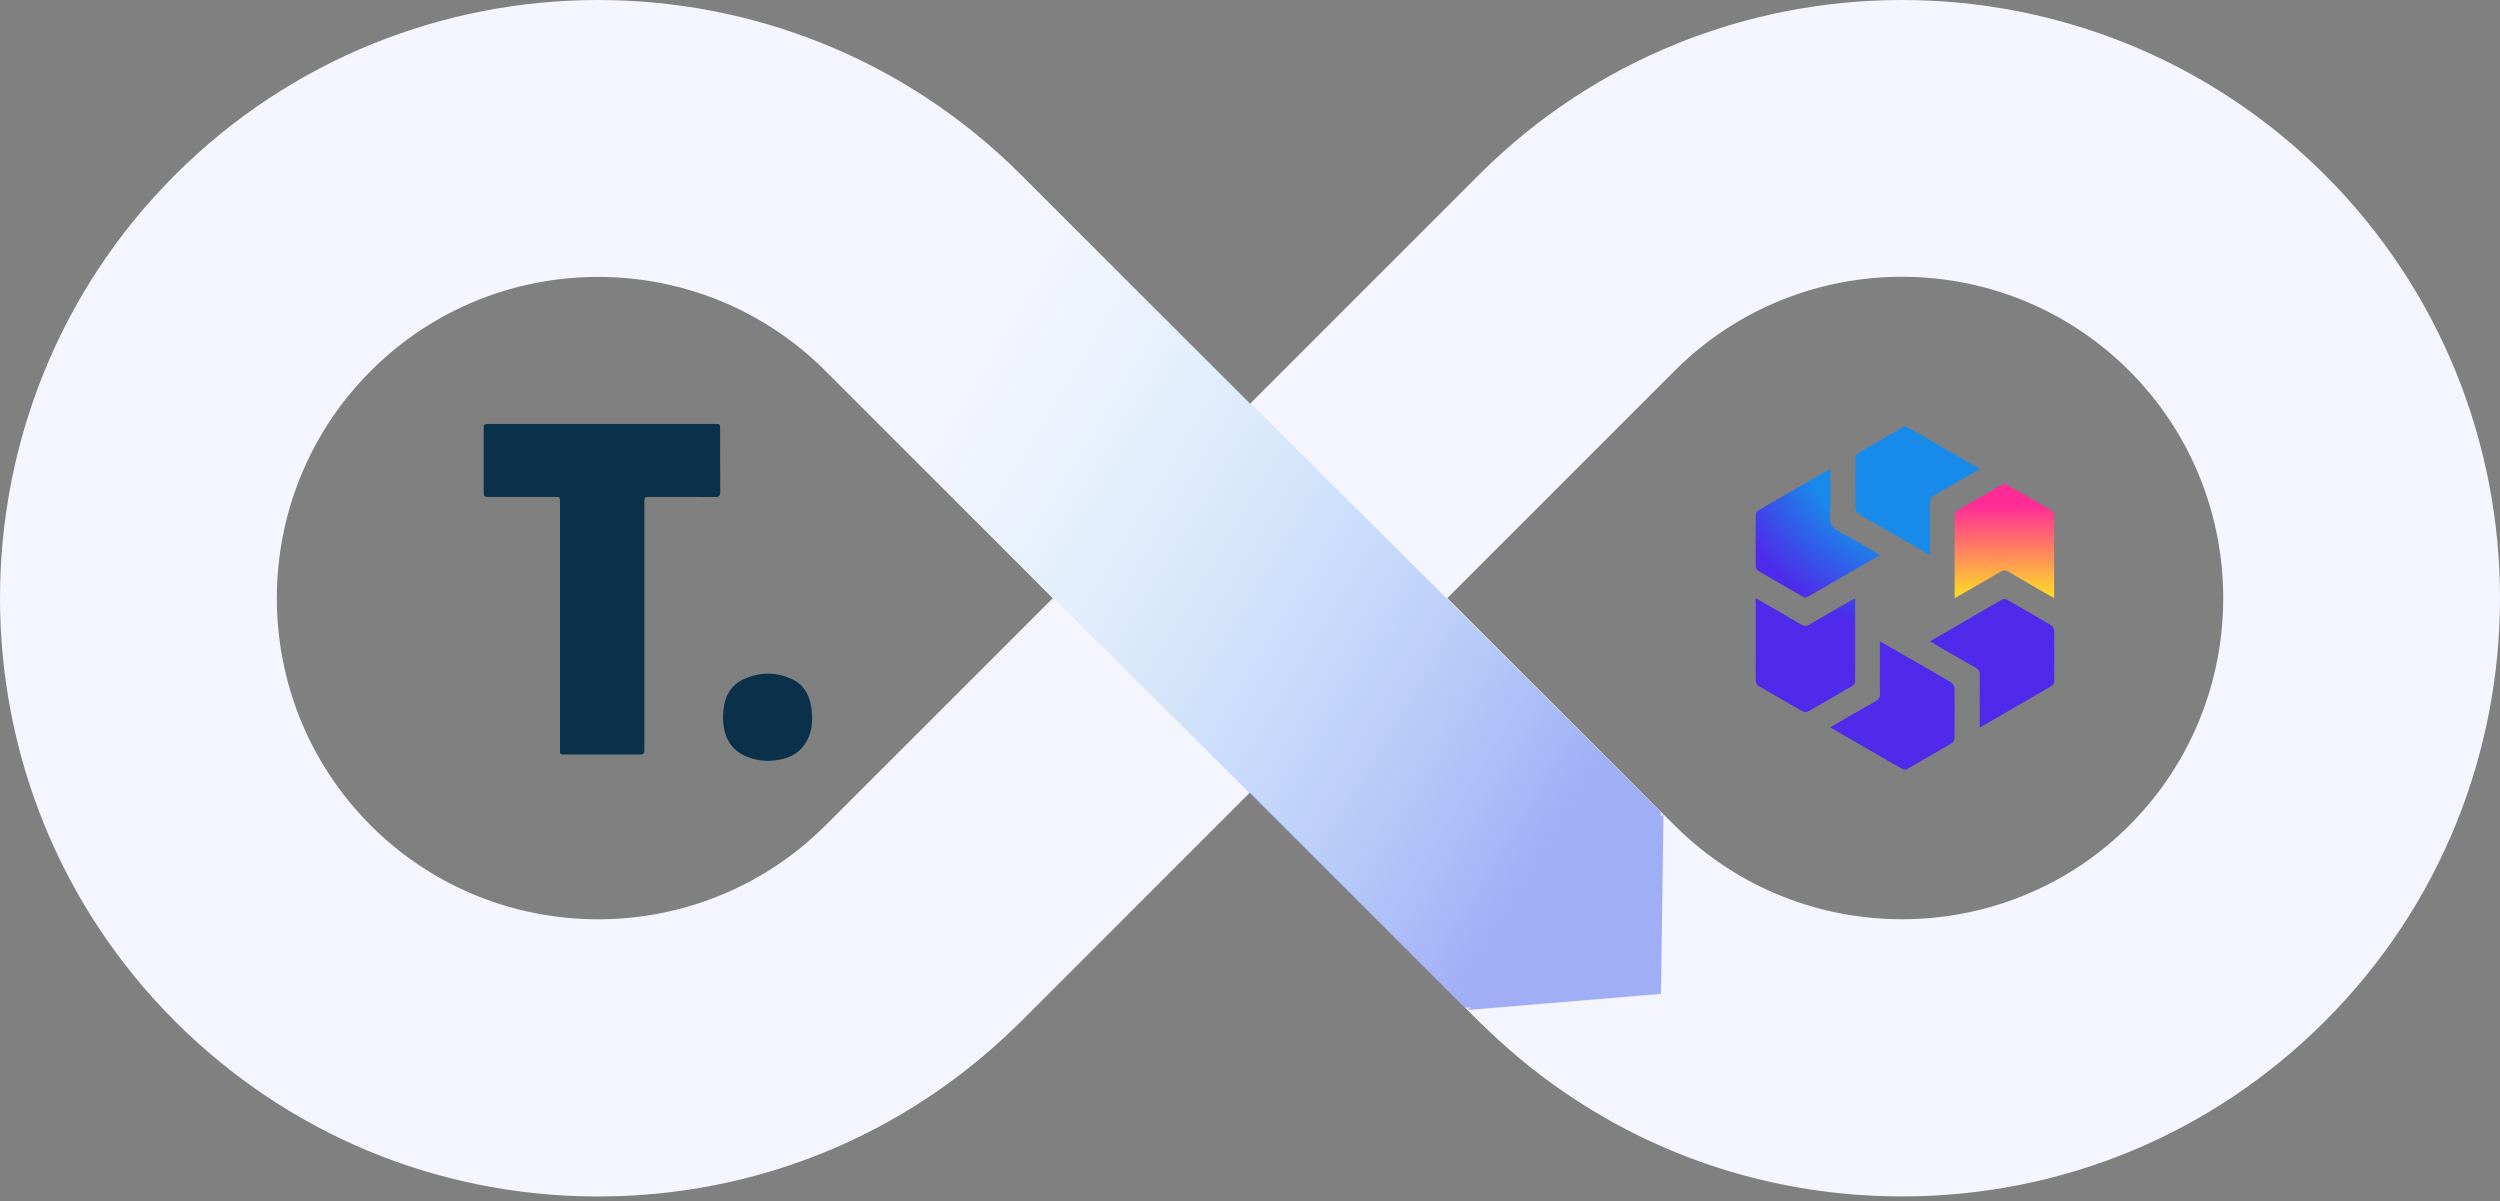 
<svg width="460" height="221" viewBox="0 0 460 221" fill="none" xmlns="http://www.w3.org/2000/svg">
<rect x="0" y="0" width="460" height="221" fill="#808080" stroke="none"/>
<path d="M427.802 32.199C384.87 -10.733 315.025 -10.733 272.092 32.199C272.021 32.271 271.95 32.342 271.878 32.413C271.807 32.485 271.746 32.546 271.674 32.617L229.996 74.296L188.327 32.617C188.256 32.546 188.194 32.485 188.123 32.413C188.052 32.342 187.98 32.271 187.909 32.199C144.977 -10.733 75.132 -10.733 32.199 32.199C-10.733 75.132 -10.733 144.977 32.199 187.909C52.896 208.606 80.42 220.06 109.697 220.152C109.81 220.152 109.932 220.152 110.044 220.152C138.842 220.152 165.989 209.156 186.645 189.132C186.931 188.867 187.216 188.602 187.491 188.317L229.996 145.812L272.5 188.317C272.775 188.592 273.06 188.867 273.346 189.122C294.002 209.146 321.149 220.141 349.947 220.141C350.059 220.141 350.181 220.141 350.294 220.141C379.571 220.05 407.095 208.606 427.792 187.899C470.734 144.987 470.734 75.132 427.802 32.199ZM152.09 151.682C151.916 151.845 151.753 151.998 151.58 152.171C128.519 174.916 91.13 174.794 68.233 151.896C45.172 128.835 45.172 91.304 68.233 68.243C79.768 56.707 94.911 50.95 110.054 50.95C125.105 50.95 140.157 56.646 151.662 68.029C151.825 68.202 151.988 68.375 152.151 68.538C152.395 68.793 152.65 69.027 152.905 69.272L193.707 110.075L152.09 151.682ZM391.779 151.886C368.881 174.784 331.482 174.916 308.431 152.161C308.268 151.998 308.095 151.835 307.922 151.672L266.304 110.054L307.107 69.252C307.361 69.017 307.616 68.763 307.861 68.518C308.024 68.355 308.187 68.182 308.35 68.008C331.431 45.161 368.789 45.233 391.779 68.222C414.84 91.293 414.84 128.825 391.779 151.886Z" fill="#F4F5FE"/>
<path d="M305.618 149.378L188.326 32.616C188.255 32.545 188.193 32.484 188.122 32.412C188.051 32.341 187.979 32.27 187.908 32.198C172.021 16.311 152.445 6.315 131.922 2.188V55.106C139.106 57.95 145.842 62.25 151.661 68.018C151.824 68.191 151.987 68.364 152.15 68.527C152.394 68.782 152.649 69.016 152.904 69.261L269.584 185.411L305.159 182.446L305.618 149.378Z" fill="url(#paint0_linear_955_6622)"/>
<g clip-path="url(#clip0_955_6622)">
<path d="M306.08 149.801L270.047 185.834L305.622 182.869L306.08 149.801Z" fill="#A0AEF6"/>
</g>
<path d="M359.675 94.757C359.638 96.272 359.657 97.805 359.657 99.504V106.466C359.657 107.611 359.657 108.793 359.657 110.067C362.556 108.405 365.271 106.854 367.968 105.266C368.558 104.915 369.002 104.841 369.63 105.229C372.067 106.706 374.561 108.11 377.035 109.532C377.294 109.679 377.571 109.809 377.959 110.03C377.959 108.774 377.959 107.593 377.959 106.411V99.485C377.959 97.712 377.959 96.087 377.94 94.462C377.94 94.259 377.645 94.019 377.423 93.889C374.708 92.301 371.994 90.731 369.26 89.198C369.02 89.069 368.595 89.069 368.355 89.198C365.604 90.75 362.852 92.338 360.119 93.945C359.879 94.074 359.675 94.462 359.657 94.739L359.675 94.757Z" fill="url(#paint1_linear_955_6622)"/>
<path d="M341.965 94.535C343.202 95.31 344.476 96.012 345.88 96.825L352.196 100.463C353.119 100.998 354.08 101.553 355.114 102.144C355.114 98.801 355.132 95.68 355.114 92.54C355.114 91.838 355.298 91.432 355.945 91.081C358.715 89.53 361.43 87.923 364.292 86.28C363.11 85.596 362.002 84.95 360.894 84.322L355.132 80.998C353.599 80.111 352.196 79.28 350.774 78.505C350.626 78.412 350.294 78.505 350.109 78.615C347.357 80.185 344.624 81.773 341.891 83.38C341.651 83.528 341.411 83.953 341.411 84.248C341.374 87.351 341.374 90.453 341.411 93.556C341.411 93.888 341.706 94.35 342.001 94.535H341.965Z" fill="url(#paint2_radial_955_6622)"/>
<path d="M323.588 105.08C326.285 106.686 329 108.238 331.733 109.789C331.936 109.9 332.305 109.992 332.472 109.881C333.875 109.106 335.26 108.293 336.775 107.407L342.37 104.175C343.534 103.528 344.697 102.827 345.935 102.125C343.442 100.684 341.078 99.188 338.584 97.933C337.144 97.194 336.627 96.326 336.719 94.719C336.885 91.967 336.756 89.197 336.756 86.279C335.944 86.76 335.149 87.203 334.374 87.646L327.596 91.561C326.082 92.429 324.715 93.205 323.367 94.036C323.182 94.147 323.053 94.498 323.053 94.719C323.034 97.896 323.034 101.054 323.053 104.23C323.053 104.526 323.311 104.913 323.57 105.08H323.588Z" fill="url(#paint3_radial_955_6622)"/>
<path d="M341.335 125.395C341.372 123.88 341.353 122.348 341.353 120.704V113.723C341.353 112.56 341.353 111.378 341.353 110.103C341.002 110.288 340.744 110.399 340.504 110.547C337.974 112.006 335.443 113.428 332.932 114.923C332.359 115.256 331.972 115.219 331.436 114.923C328.721 113.317 325.969 111.747 323.051 110.066C323.051 111.378 323.051 112.597 323.051 113.778V120.63C323.051 122.348 323.033 123.917 323.07 125.469C323.07 125.727 323.347 126.078 323.587 126.226C326.283 127.814 329.017 129.384 331.75 130.917C331.99 131.046 332.415 131.046 332.655 130.917C335.407 129.365 338.158 127.777 340.892 126.17C341.132 126.041 341.335 125.653 341.353 125.376L341.335 125.395Z" fill="url(#paint4_radial_955_6622)"/>
<path d="M359.048 125.599C357.81 124.823 356.536 124.122 355.077 123.272L348.336 119.394C347.56 118.932 346.748 118.489 345.898 117.99C345.898 120.022 345.898 121.868 345.898 123.715C345.898 125.027 345.861 126.319 345.917 127.63C345.954 128.314 345.732 128.683 345.123 129.016C342.353 130.567 339.638 132.174 336.738 133.836C337.643 134.353 338.511 134.851 339.361 135.35L345.898 139.118C347.431 140.004 348.835 140.835 350.257 141.611C350.405 141.703 350.737 141.611 350.922 141.5C353.673 139.93 356.407 138.342 359.14 136.735C359.38 136.587 359.62 136.163 359.62 135.867C359.657 132.765 359.657 129.662 359.62 126.559C359.62 126.227 359.325 125.765 359.029 125.581L359.048 125.599Z" fill="url(#paint5_radial_955_6622)"/>
<path d="M377.942 115.921C377.942 115.625 377.684 115.219 377.444 115.071C374.748 113.464 372.033 111.913 369.299 110.362C369.078 110.233 368.672 110.177 368.468 110.288C367.083 111.045 365.735 111.858 364.239 112.726L358.625 115.976C357.462 116.622 356.317 117.306 355.098 118.008C357.96 119.67 360.712 121.276 363.501 122.846C364.11 123.179 364.295 123.566 364.276 124.231C364.239 127.094 364.276 129.938 364.276 132.8V133.871C365.366 133.244 366.382 132.671 367.342 132.099L373.436 128.571C374.951 127.703 376.317 126.928 377.647 126.115C377.85 125.986 377.979 125.598 377.979 125.339C377.998 122.2 378.016 119.06 377.979 115.921H377.942Z" fill="url(#paint6_radial_955_6622)"/>
<path d="M132.508 79.087C132.508 78.004 132.504 78 131.498 78C117.707 78 103.92 78 90.13 78C89.003 77.997 89.003 78 89 79.236C89 82.921 89 86.609 89 90.293C89 91.393 89.034 91.438 90.078 91.438C94.044 91.442 98.007 91.442 101.974 91.438C103.036 91.438 103.039 91.438 103.039 92.564C103.039 100.099 103.039 107.631 103.039 115.166C103.039 121.996 103.039 128.825 103.039 135.655C103.039 136.494 103.057 137.336 103.033 138.175C103.017 138.67 103.189 138.839 103.656 138.835C108.362 138.819 113.072 138.819 117.778 138.829C118.33 138.829 118.594 138.631 118.558 138.026C118.539 137.73 118.558 137.43 118.558 137.131C118.558 122.279 118.558 107.429 118.558 92.576C118.558 91.461 118.579 91.438 119.635 91.438C123.626 91.435 127.617 91.422 131.608 91.451C132.317 91.454 132.532 91.204 132.526 90.463C132.495 86.674 132.511 82.879 132.508 79.087Z" fill="#0B304A"/>
<path d="M149.316 130.4C149.027 128.023 148.005 126.088 145.918 125.064C142.915 123.59 139.796 123.607 136.787 125.002C133.988 126.299 133.07 128.898 133.039 131.952C133.039 135.63 134.531 138.102 137.552 139.285C139.695 140.124 141.911 140.203 144.115 139.627C146.344 139.045 148.033 137.685 148.895 135.36C149.494 133.76 149.522 132.082 149.316 130.4Z" fill="#0B304A"/>
<defs>
<linearGradient id="paint0_linear_955_6622" x1="371.949" y1="262.912" x2="143.158" y2="125.037" gradientUnits="userSpaceOnUse">
<stop offset="0.482" stop-color="#A0AEF6"/>
<stop offset="0.99" stop-color="#B5ECF9" stop-opacity="0"/>
</linearGradient>
<linearGradient id="paint1_linear_955_6622" x1="368.817" y1="122.533" x2="368.817" y2="90.824" gradientUnits="userSpaceOnUse">
<stop offset="0.42" stop-color="#FFD62C"/>
<stop offset="0.93" stop-color="#FF2C96"/>
</linearGradient>
<radialGradient id="paint2_radial_955_6622" cx="0" cy="0" r="1" gradientUnits="userSpaceOnUse" gradientTransform="translate(355.852 75.938) scale(54.499 54.499)">
<stop offset="0.47" stop-color="#188BEA"/>
<stop offset="0.76" stop-color="#4F2AEA"/>
</radialGradient>
<radialGradient id="paint3_radial_955_6622" cx="0" cy="0" r="1" gradientUnits="userSpaceOnUse" gradientTransform="translate(355.852 75.937) scale(54.499 54.499)">
<stop offset="0.47" stop-color="#188BEA"/>
<stop offset="0.76" stop-color="#4F2AEA"/>
</radialGradient>
<radialGradient id="paint4_radial_955_6622" cx="0" cy="0" r="1" gradientUnits="userSpaceOnUse" gradientTransform="translate(355.851 75.938) scale(54.499 54.499)">
<stop offset="0.47" stop-color="#188BEA"/>
<stop offset="0.76" stop-color="#4F2AEA"/>
</radialGradient>
<radialGradient id="paint5_radial_955_6622" cx="0" cy="0" r="1" gradientUnits="userSpaceOnUse" gradientTransform="translate(355.853 75.939) scale(54.499 54.499)">
<stop offset="0.47" stop-color="#188BEA"/>
<stop offset="0.76" stop-color="#4F2AEA"/>
</radialGradient>
<radialGradient id="paint6_radial_955_6622" cx="0" cy="0" r="1" gradientUnits="userSpaceOnUse" gradientTransform="translate(323.961 75.938) scale(54.499 54.499)">
<stop offset="0.47" stop-color="#188BEA"/>
<stop offset="0.76" stop-color="#4F2AEA"/>
</radialGradient>
<clipPath id="clip0_955_6622">
<rect width="36.033" height="36.033" fill="white" transform="translate(270.047 149.801)"/>
</clipPath>
</defs>
</svg>
